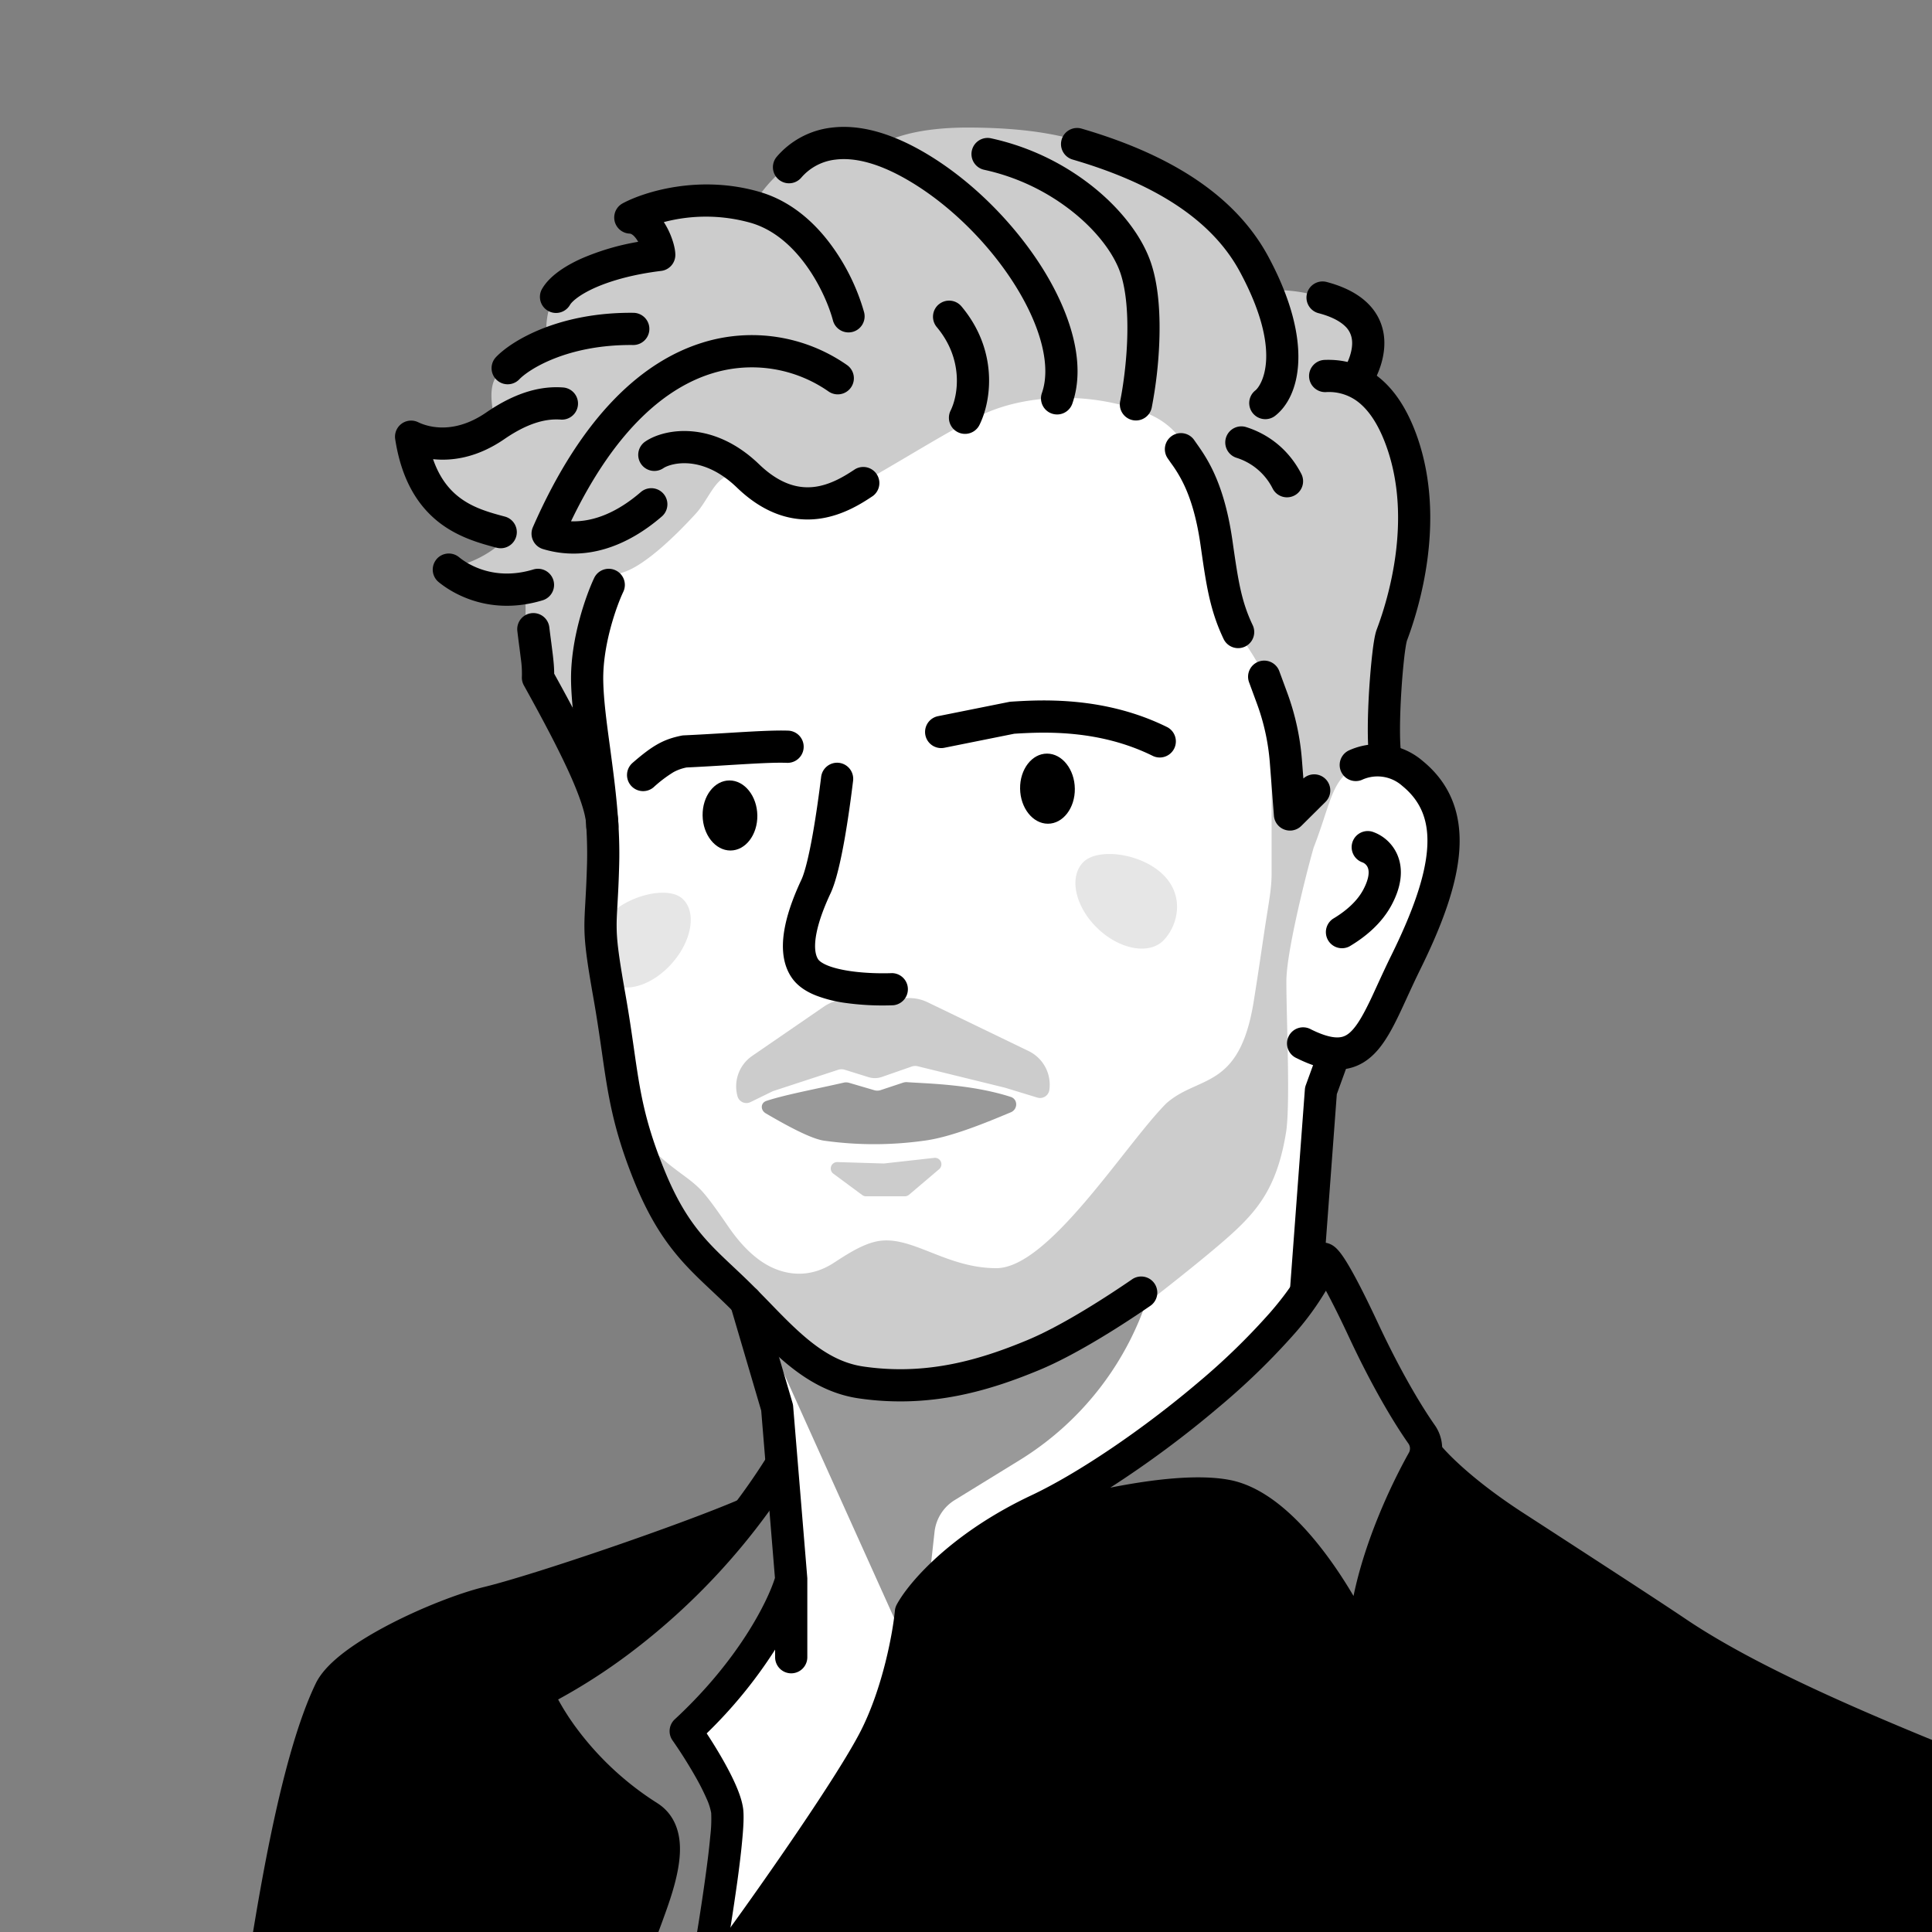 <svg xmlns="http://www.w3.org/2000/svg" width="45" height="45" fill="none"><rect width="100%" height="100%" fill="#808080" stroke="none"/><g clip-path="url(#a)"><path fill="#fff" d="m16.924 42.13-.332 3.038v.312h.332c.368-.498 1.39-1.895 2.525-3.501 1.136-1.606 1.616-3.689 1.714-4.53l1.469-1.395a19.328 19.328 0 0 0 3.525-2.08c1.37-1.038 3.44-3.255 4.435-4.25 0 0 .14-2.757.198-4.014l.532-1.088a2.43 2.43 0 0 0 .735-.367c.416-.294 1.507-3.183 1.532-4.725.02-1.234-.39-1.69-.847-1.763l-2.13-1.959-1.615-6.217-2.546-1.053-7.026.857-3.82 1.37-1.37 2.816-.564 2.227.441 3.11v2.766c.163 1.73.651 5.434 1.298 6.413.646.98 1.816 2.11 2.32 2.552l.807 6.167c-.038.95-1.66 2.61-2.467 3.322l.854 1.992Z"/><path fill="#000" d="M19.651 25.217c-.67.153-1.38.285-1.8.425-.139.047-.142.215-.015.29.397.232 1.044.599 1.37.638a8.368 8.368 0 0 0 2.311 0c.627-.078 1.467-.428 2.028-.663.165-.07.167-.303-.003-.358-.922-.297-1.955-.31-2.41-.343a.257.257 0 0 0-.1.012l-.518.172a.25.25 0 0 1-.15.003l-.586-.172a.251.251 0 0 0-.127-.004Zm4.395 6.561 2.735-1.711-.01.034a7 7 0 0 1-3.024 3.91l-1.51.929a1 1 0 0 0-.47.742l-.262 2.378c-.028.253-.372.307-.477.075l-3.154-6.997 1.644 1.083 1.518-.122 3.01-.321Z" opacity=".4"/><path fill="#CCC" d="M29.618 17.03c0-.98-.073-1.272-.746-2.237-.498-.715-.627-1.663-.714-2.302a4.807 4.807 0 0 0-.09-.534l-.042-.167c-.14-.576-.186-1.724-1.331-2.172-1.272-.497-2.72-.438-3.728 0-.446.194-1.133.6-1.825 1.009-.871.514-1.75 1.034-2.166 1.14-.653.167-.837.023-1.321-.357l-.224-.174c-.496-.377-.72-.023-.957.354-.082.13-.165.261-.262.367-.378.416-1.147 1.198-1.691 1.372-.43.137-.585.78-.706 1.278a6.096 6.096 0 0 1-.093.356c-.12.38.104 2.769.231 3.916-.2-.703-.663-2.227-.904-2.7-.172-.338-.484-.58-.664-.72a.727.727 0 0 1-.136-.118 8.8 8.8 0 0 1-.01-.814c.005-.43.01-.837-.056-.908-.045-.05-.173-.043-.349-.033-.363.02-.93.05-1.39-.38.359.008 1.082-.33 1.36-.71-.71-.186-1.994-.587-2.16-2.237.347.089 1.223.162 1.946-.255-.093-.297-.27-.974 0-1.27.48-.53.601-.592.999-.797l.148-.076c-.035-.224-.021-.772.312-1.17.418-.499.985-.916 2.155-1.09a.553.553 0 0 0-.3-.568c.42-.262 1.538-.679 2.64-.243.151-.297.627-.95 1.322-1.182.695-.232 1.278-.166 1.483-.104.146-.182.802-.542 2.247-.533 1.808.011 2.723.301 3.824.8 1.1.498 2.166 1.112 2.757 1.876.473.612.403.997.426 1.113.41-.02 1.332.057 1.75.52.417.464.173 1.206 0 1.519.324.089 1.038.482 1.297 1.344.325 1.077.498 1.83.278 2.827-.102.462-.232.897-.342 1.269-.128.429-.23.773-.237.978-.01.306.042 1.796.07 2.503-.244-.03-.814.002-1.148.382-.287.328-.36.835-.676 1.646l-.04.145c-.187.681-.593 2.328-.593 2.961 0 .258.008.608.017.993.021.893.047 1.968-.017 2.48-.187 1.205-.586 1.765-1.166 2.314-.58.55-2.084 1.713-2.328 1.896-.245.184-1.923.995-2.231 1.097a6.464 6.464 0 0 0-.172.062c-.409.15-1.226.45-2.224.509a63.85 63.85 0 0 0-.297.018h-.001c-.985.062-1.592.1-2.372-.326-.855-.468-3.08-2.784-3.32-3.172-.191-.31-1.022-1.84-1.145-2.564.42.626.827.927 1.166 1.179.19.14.358.266.497.424.182.206.387.505.6.813.375.545.736.825 1.048.961.435.19.925.187 1.402-.123.307-.2.622-.404.945-.488.424-.11.84.055 1.311.24.445.176.939.371 1.532.371 1.222 0 2.997-2.872 3.956-3.836.752-.67 1.71-.298 2.041-2.393.11-.691.172-1.123.238-1.566.102-.694.176-1.008.176-1.404v-3.31Z"/><path fill="#000" fill-rule="evenodd" d="M13.06 9.773c-.28-.02-.699.033-1.309.452-.644.444-1.23.515-1.664.47.147.424.36.688.582.866.324.26.705.369 1.09.471a.375.375 0 1 1-.193.725c-.377-.1-.904-.24-1.366-.61-.477-.383-.85-.978-.995-1.918a.375.375 0 0 1 .534-.395c.147.071.776.332 1.587-.227.732-.503 1.319-.617 1.79-.582a.375.375 0 0 1-.056.748Zm-2.896 3.256a.375.375 0 0 1 .528-.051c.102.083.738.587 1.73.286a.375.375 0 1 1 .217.718c-1.353.41-2.252-.285-2.423-.425a.375.375 0 0 1-.051-.528Zm2.215 1.253a.375.375 0 0 1 .416.33c.014.118.029.23.043.338l.003.022.036.287c.017.147.031.294.031.432.407.736.77 1.42 1.034 2.003.267.589.463 1.137.463 1.549a.375.375 0 1 1-.75 0c0-.23-.126-.643-.396-1.24-.262-.577-.63-1.27-1.057-2.039a.375.375 0 0 1-.046-.208 2.41 2.41 0 0 0-.024-.41l-.035-.278-.003-.02a26.07 26.07 0 0 1-.044-.35.375.375 0 0 1 .33-.416Zm4.001-6.307a3.87 3.87 0 0 1 3.352.53.375.375 0 0 1-.438.61 3.12 3.12 0 0 0-2.695-.422c-1.037.315-2.242 1.249-3.299 3.449.54.018 1.092-.22 1.625-.68a.375.375 0 0 1 .49.568c-.795.687-1.764 1.06-2.767.759a.375.375 0 0 1-.236-.51c1.156-2.638 2.586-3.883 3.969-4.304Z" clip-rule="evenodd"/><path fill="#000" d="M15.89 20.928c.34.299.233.974-.237 1.507-.47.533-1.126.723-1.465.424a1.037 1.037 0 0 1-.065-1.477c.47-.533 1.429-.753 1.768-.454Zm9.337-.842c-.334.346-.185 1.032.333 1.533.518.5 1.21.627 1.543.281.334-.345.5-1.033-.019-1.534-.518-.5-1.523-.625-1.857-.28Z" opacity=".1"/><path fill="#000" fill-rule="evenodd" d="M17.164 11.356c-.813-.783-1.548-.562-1.712-.452a.375.375 0 1 1-.416-.624c.463-.309 1.587-.487 2.648.537.51.49.95.567 1.296.522.373-.05.692-.248.936-.41a.375.375 0 0 1 .417.622c-.248.166-.694.457-1.255.531-.588.078-1.252-.087-1.914-.726Zm-2.826 1.928a.375.375 0 0 1 .18.5c-.162.34-.482 1.246-.467 2.07.008.448.078.965.158 1.554l.048.363c.096.728.187 1.535.165 2.362-.01.403-.026.687-.039.913v.006c-.013.224-.022.377-.02.535.002.313.043.656.2 1.546.09.507.15.927.204 1.302.14.977.238 1.65.693 2.78.496 1.233.986 1.695 1.625 2.296.15.141.308.29.475.457.13.13.253.257.373.38.296.306.572.59.872.839.41.339.823.572 1.306.642 1.485.216 2.726-.162 3.81-.612.846-.35 1.925-1.061 2.436-1.411a.375.375 0 1 1 .424.618c-.507.348-1.646 1.101-2.573 1.486-1.134.47-2.524.906-4.205.661-.668-.097-1.207-.418-1.676-.806-.334-.277-.654-.607-.962-.924a27.725 27.725 0 0 0-.335-.342c-.15-.15-.296-.287-.44-.423-.659-.618-1.265-1.187-1.826-2.581-.49-1.218-.603-1.997-.748-3.009-.053-.366-.11-.763-.191-1.223-.157-.887-.21-1.287-.213-1.67-.001-.183.009-.358.021-.57l.001-.02c.013-.223.028-.498.039-.89.02-.764-.064-1.522-.16-2.244l-.046-.347c-.08-.588-.157-1.158-.166-1.654-.018-.983.35-2.007.538-2.405a.375.375 0 0 1 .499-.179Zm1.124-8.111a3.847 3.847 0 0 1 2.04.022c.536.16.967.552 1.294 1.012.327.46.525.954.605 1.257a.375.375 0 1 0 .725-.193 4.914 4.914 0 0 0-.719-1.498c-.382-.54-.938-1.071-1.69-1.296-1.406-.42-2.71-.013-3.215.26a.375.375 0 0 0 .164.704c.028 0 .104.028.196.187l.003.004a5.73 5.73 0 0 0-1.31.385c-.427.19-.783.439-.941.733a.375.375 0 0 0 .66.355c.037-.068.2-.23.586-.403.367-.163.884-.312 1.54-.392a.375.375 0 0 0 .33-.372c0-.1-.027-.219-.06-.322a1.828 1.828 0 0 0-.208-.443Zm4.004-1.456a1.23 1.23 0 0 0-.803.421.375.375 0 1 1-.57-.488 1.979 1.979 0 0 1 1.283-.678c.596-.072 1.322.086 2.19.6 1.08.64 2.07 1.643 2.724 2.69.64 1.028 1.016 2.2.686 3.141a.375.375 0 0 1-.708-.249c.214-.607-.008-1.52-.615-2.495-.594-.953-1.5-1.868-2.47-2.442-.77-.457-1.33-.547-1.717-.5Z" clip-rule="evenodd"/><path fill="#000" fill-rule="evenodd" d="M21.866 7.09a.375.375 0 0 1 .528.046c.85 1.014.709 2.177.42 2.761a.375.375 0 0 1-.673-.333c.183-.37.302-1.202-.322-1.946a.375.375 0 0 1 .047-.529Zm.77-3.58a.375.375 0 0 1 .445-.289 5.778 5.778 0 0 1 2.42 1.164c.638.521 1.115 1.15 1.314 1.758.18.549.21 1.23.187 1.831a10.039 10.039 0 0 1-.176 1.52.375.375 0 1 1-.735-.151c.062-.306.14-.833.162-1.398.022-.573-.013-1.147-.151-1.569-.142-.432-.512-.95-1.076-1.41a5.028 5.028 0 0 0-2.102-1.011.375.375 0 0 1-.288-.446Z" clip-rule="evenodd"/><path fill="#000" fill-rule="evenodd" d="M24.728 3.25a.375.375 0 0 1 .465-.254c1.84.537 3.51 1.425 4.348 2.98 1.083 2.011.731 3.283.145 3.72a.375.375 0 0 1-.448-.601c.124-.094.668-.86-.358-2.764-.692-1.287-2.122-2.097-3.897-2.615a.375.375 0 0 1-.255-.466Zm6.843 6.067a1.11 1.11 0 0 0-.69-.184.375.375 0 1 1-.03-.75c.313-.012.73.035 1.14.313.41.277.771.755 1.033 1.52.65 1.909.044 3.919-.255 4.71v.002c-.003.008-.01.038-.022.102a5.29 5.29 0 0 0-.038.272c-.025.218-.05.495-.068.785-.038.594-.046 1.194-.004 1.473a.375.375 0 0 1-.742.112c-.055-.37-.04-1.046-.003-1.632.02-.3.045-.591.073-.826.013-.117.028-.223.043-.311.014-.08.032-.17.059-.242.286-.756.81-2.553.247-4.202-.224-.657-.503-.98-.743-1.142Z" clip-rule="evenodd"/><path fill="#000" fill-rule="evenodd" d="M30.443 6.835c.052-.2.258-.32.458-.267.406.107.72.27.944.485.23.22.348.48.386.743.071.502-.152.98-.322 1.25a.375.375 0 0 1-.635-.4c.137-.218.248-.506.214-.743a.513.513 0 0 0-.162-.309c-.108-.103-.295-.216-.617-.3a.375.375 0 0 1-.266-.459Z" clip-rule="evenodd"/><path fill="#CCC" d="m17.52 24.594 1.666-1.145a1 1 0 0 1 .566-.176h.635l.75-.026a1 1 0 0 1 .47.098l2.351 1.136a.87.87 0 0 1 .483.907.218.218 0 0 1-.279.177l-.753-.23-2.035-.5a.25.25 0 0 0-.142.008l-.688.24a.5.5 0 0 1-.315.006l-.552-.172a.25.25 0 0 0-.153 0l-1.521.498-.523.255a.215.215 0 0 1-.302-.136.861.861 0 0 1 .342-.94Z"/><path fill="#000" fill-rule="evenodd" d="M27.297 10.152a.375.375 0 0 1 .52.101l.056.08c.097.137.245.346.386.645.174.369.34.873.445 1.599l.007.049c.127.882.198 1.373.466 1.934a.375.375 0 0 1-.677.323c-.318-.666-.404-1.262-.524-2.095l-.015-.104c-.095-.663-.242-1.093-.38-1.386a3.08 3.08 0 0 0-.31-.517l-.075-.108a.375.375 0 0 1 .1-.52Zm5.366 8.154a.865.865 0 0 0-.945-.14.375.375 0 0 1-.3-.687 1.61 1.61 0 0 1 1.72.246c.664.543.911 1.261.851 2.095-.058.807-.402 1.733-.908 2.759-.114.232-.208.437-.299.634-.064.14-.127.277-.193.416-.148.308-.305.604-.5.83-.205.237-.468.414-.817.448-.33.034-.685-.068-1.07-.26a.375.375 0 1 1 .333-.671c.33.164.534.198.663.185.11-.01.21-.061.323-.193.124-.143.245-.359.392-.663.053-.111.112-.24.176-.38.098-.212.206-.448.32-.678.495-1.005.785-1.824.832-2.48.045-.63-.131-1.096-.578-1.461Z" clip-rule="evenodd"/><path fill="#000" fill-rule="evenodd" d="M31.503 19.61c.067-.195.28-.3.476-.233a.97.97 0 0 1 .578.557c.128.323.088.714-.147 1.15-.232.431-.614.744-.98.96a.375.375 0 0 1-.382-.644c.302-.18.558-.405.701-.67.165-.307.134-.462.11-.52a.22.22 0 0 0-.123-.123.375.375 0 0 1-.233-.477Zm-11.96-1.842a.375.375 0 0 1 .327.418c-.045.373-.115.892-.201 1.377-.084.469-.191.959-.322 1.24-.13.277-.262.605-.325.91-.066.32-.038.525.037.635.022.031.084.087.227.144.136.054.31.095.502.124.384.058.786.058.987.05a.375.375 0 0 1 .035.748 6.29 6.29 0 0 1-1.134-.056 3.071 3.071 0 0 1-.668-.17c-.204-.08-.425-.208-.567-.416-.254-.37-.23-.837-.153-1.21.08-.39.241-.78.38-1.076.082-.178.176-.57.262-1.054.083-.467.151-.97.196-1.336a.375.375 0 0 1 .417-.328Zm-2.638-.694c.592-.036 1.121-.068 1.453-.056a.375.375 0 0 1-.028.75c-.297-.012-.758.017-1.315.05-.314.02-.66.041-1.023.058a1.044 1.044 0 0 0-.307.11 3.036 3.036 0 0 0-.463.352.375.375 0 0 1-.492-.566c.23-.2.411-.34.59-.44.187-.105.355-.156.545-.196a.367.367 0 0 1 .061-.008c.331-.015.664-.035.98-.054Zm.361 12.876a.375.375 0 0 1 .466.254l.728 2.476c.007.024.012.05.014.075l.33 4.004V38.6a.375.375 0 0 1-.75 0v-.178a10.84 10.84 0 0 1-1.594 1.952c.13.196.276.433.411.674.102.183.2.373.277.553.075.174.14.361.162.533.02.165.006.425-.02.7-.025.287-.067.631-.116.988a58.803 58.803 0 0 1-.313 1.99.375.375 0 1 1-.739-.129c.086-.492.212-1.26.308-1.963.049-.352.09-.684.114-.955a3.32 3.32 0 0 0 .021-.538 1.377 1.377 0 0 0-.106-.33 5.312 5.312 0 0 0-.243-.483 10.76 10.76 0 0 0-.551-.876.375.375 0 0 1 .051-.491c1.501-1.39 2.17-2.763 2.334-3.294l-.32-3.897-.718-2.44a.375.375 0 0 1 .254-.465Z" clip-rule="evenodd"/><path fill="#000" d="m11.444 37.339-3.37 1.786-1.022 2.272-1.313 6.28 1.756.956 7.848 1.61 30.784.485-.656-9.331c-4.665-2.272-8.813-4.959-9.88-5.542-1.066-.584-1.853-1.568-2.113-1.988-1.006 1.248-1.442 3.74-1.534 4.83-.059-.118-.367-.66-1.132-1.887-.956-1.534-1.685-1.685-2.49-1.912-.644-.18-3.119.26-4.276.504l-2.691 2.088a37.686 37.686 0 0 1-.579 2.515c-.282 1.046-1.945 3.538-2.742 4.653l-3.496 3.019.93-4.905-2.93-3.055 2.549-1.637 2.218-2.527-5.86 1.786Z"/><path fill="#000" fill-rule="evenodd" d="M18.351 33.863c.175.11.227.342.117.517a15.592 15.592 0 0 1-3.813 4.138A13.556 13.556 0 0 1 13 39.584c.084.155.206.36.373.593a6.999 6.999 0 0 0 1.938 1.822c.309.197.458.493.507.805.047.298.004.62-.065.92-.07.306-.177.619-.282.907-.034.095-.067.186-.1.273-.069.187-.132.358-.184.517a.375.375 0 1 1-.713-.231c.056-.174.128-.368.2-.563l.092-.25c.102-.284.196-.563.256-.822.061-.263.08-.476.055-.635-.023-.146-.078-.23-.169-.289a7.747 7.747 0 0 1-2.145-2.018c-.215-.3-.365-.56-.463-.748a4.313 4.313 0 0 1-.137-.287l-.008-.018-.002-.006v-.002h-.001l.35-.137-.35.136a.375.375 0 0 1 .197-.479m0 0 .005-.003a4.118 4.118 0 0 0 .124-.06c.088-.043.219-.112.385-.206.33-.188.799-.478 1.342-.885a14.838 14.838 0 0 0 3.629-3.938.375.375 0 0 1 .517-.117m12.848-9.646c.194.07.295.286.224.48l-.286.788-.34 4.568a.375.375 0 1 1-.748-.056l.344-4.62a.375.375 0 0 1 .021-.1l.304-.836a.375.375 0 0 1 .48-.224Z" clip-rule="evenodd"/><path fill="#000" fill-rule="evenodd" d="M30.883 30.063a6.637 6.637 0 0 1-.72.988 16.322 16.322 0 0 1-1.765 1.716 23.99 23.99 0 0 1-2.537 1.883c.992-.196 2.039-.319 2.776-.18.846.16 1.598.89 2.168 1.629.27.35.513.72.721 1.074.27-1.305.872-2.59 1.293-3.342a.201.201 0 0 0-.016-.21c-.315-.448-.819-1.27-1.382-2.476-.23-.492-.406-.84-.538-1.082Zm-7.639 6.057c-.955.627-1.479 1.251-1.662 1.549-.068.603-.317 1.912-.867 2.991-.563 1.106-2.325 3.615-3.122 4.714a.375.375 0 1 1-.608-.44c.809-1.115 2.53-3.572 3.062-4.614.518-1.017.749-2.3.797-2.805a.375.375 0 0 1 .043-.142c.22-.408.862-1.177 1.988-1.908a9.804 9.804 0 0 1 1.148-.636c1.088-.514 2.594-1.532 3.89-2.633a15.585 15.585 0 0 0 1.68-1.635c.46-.532.747-.988.844-1.326a.388.388 0 0 1 .314-.288.403.403 0 0 1 .23.03c.047.02.084.047.108.066.085.07.164.178.238.293.162.252.407.708.773 1.491.548 1.171 1.03 1.955 1.316 2.363a.95.95 0 0 1 .057 1.008c-.545.972-1.337 2.766-1.337 4.24a.375.375 0 0 1-.718.15 10.543 10.543 0 0 0-1.207-2.031c-.557-.722-1.16-1.246-1.713-1.35-.62-.117-1.615-.004-2.656.212a23.6 23.6 0 0 0-2.598.701Z" clip-rule="evenodd"/><path fill="#000" fill-rule="evenodd" d="M33.006 33.573a.375.375 0 0 1 .527.062c.131.166.712.803 1.937 1.598l.42.272c1.337.868 2.78 1.804 3.362 2.197 1.95 1.318 5.105 2.576 7.8 3.65l.623.249a.375.375 0 1 1-.279.696l-.642-.256c-2.67-1.064-5.9-2.351-7.921-3.717a330.17 330.17 0 0 0-3.355-2.192l-.416-.27c-1.283-.832-1.928-1.522-2.117-1.762a.375.375 0 0 1 .061-.527Zm-15.297 1.552a.375.375 0 0 1-.197.492c-1.393.598-4.824 1.775-6.063 2.077-.489.119-1.283.42-2.002.791a6.916 6.916 0 0 0-.944.574c-.268.2-.419.366-.473.48-.395.818-.732 2.11-1.007 3.449a72.147 72.147 0 0 0-.59 3.404c-.01.055-.018.11-.026.163a.375.375 0 1 1-.741-.116l.026-.165c.138-.89.336-2.166.596-3.437.275-1.341.627-2.715 1.066-3.625.136-.282.409-.537.7-.755.302-.225.67-.443 1.05-.639.757-.39 1.607-.716 2.168-.853 1.19-.29 4.582-1.452 5.944-2.037.19-.082.41.006.492.197ZM14.746 8.036c-1.536-.015-2.434.572-2.65.799a.375.375 0 1 1-.542-.519c.38-.396 1.486-1.047 3.2-1.03a.375.375 0 1 1-.008.75Zm13.81 2.157a.375.375 0 0 1 .47-.245c.404.127.94.427 1.283 1.087a.375.375 0 1 1-.665.347 1.417 1.417 0 0 0-.843-.719.375.375 0 0 1-.245-.47Z" clip-rule="evenodd"/><path fill="#000" d="m19.41 27.337.672.497a.15.15 0 0 0 .089.03h.905a.15.15 0 0 0 .097-.036l.702-.596a.15.15 0 0 0-.114-.263l-1.173.131-1.084-.033a.15.15 0 0 0-.094.27Z" opacity=".2"/><path fill="#000" d="M17.64 18.994c-.006-.45-.297-.816-.649-.816-.352 0-.632.365-.626.816.006.45.296.816.648.816.352 0 .632-.365.627-.816Zm7.395-.624c-.006-.452-.296-.817-.648-.817-.352 0-.633.365-.627.816.006.451.296.817.648.817.352 0 .633-.366.627-.817Z"/><path fill="#000" fill-rule="evenodd" d="M23.625 17.09c.694-.043 1.979-.103 3.233.52a.375.375 0 0 0 .334-.671c-1.464-.727-2.944-.64-3.639-.596a.375.375 0 0 0-.05.006l-1.655.332a.375.375 0 1 0 .148.736l1.629-.327Zm5.691-1.68a.375.375 0 0 1 .481.222l.184.5c.187.507.303 1.038.344 1.577l.033.424a.375.375 0 0 1 .52.54l-.568.564a.375.375 0 0 1-.638-.238l-.095-1.232a5.121 5.121 0 0 0-.3-1.376l-.184-.5a.375.375 0 0 1 .223-.481Z" clip-rule="evenodd"/></g><defs><clipPath id="a"><path fill="#fff" d="M45 0H0v45h45z"/></clipPath></defs></svg>